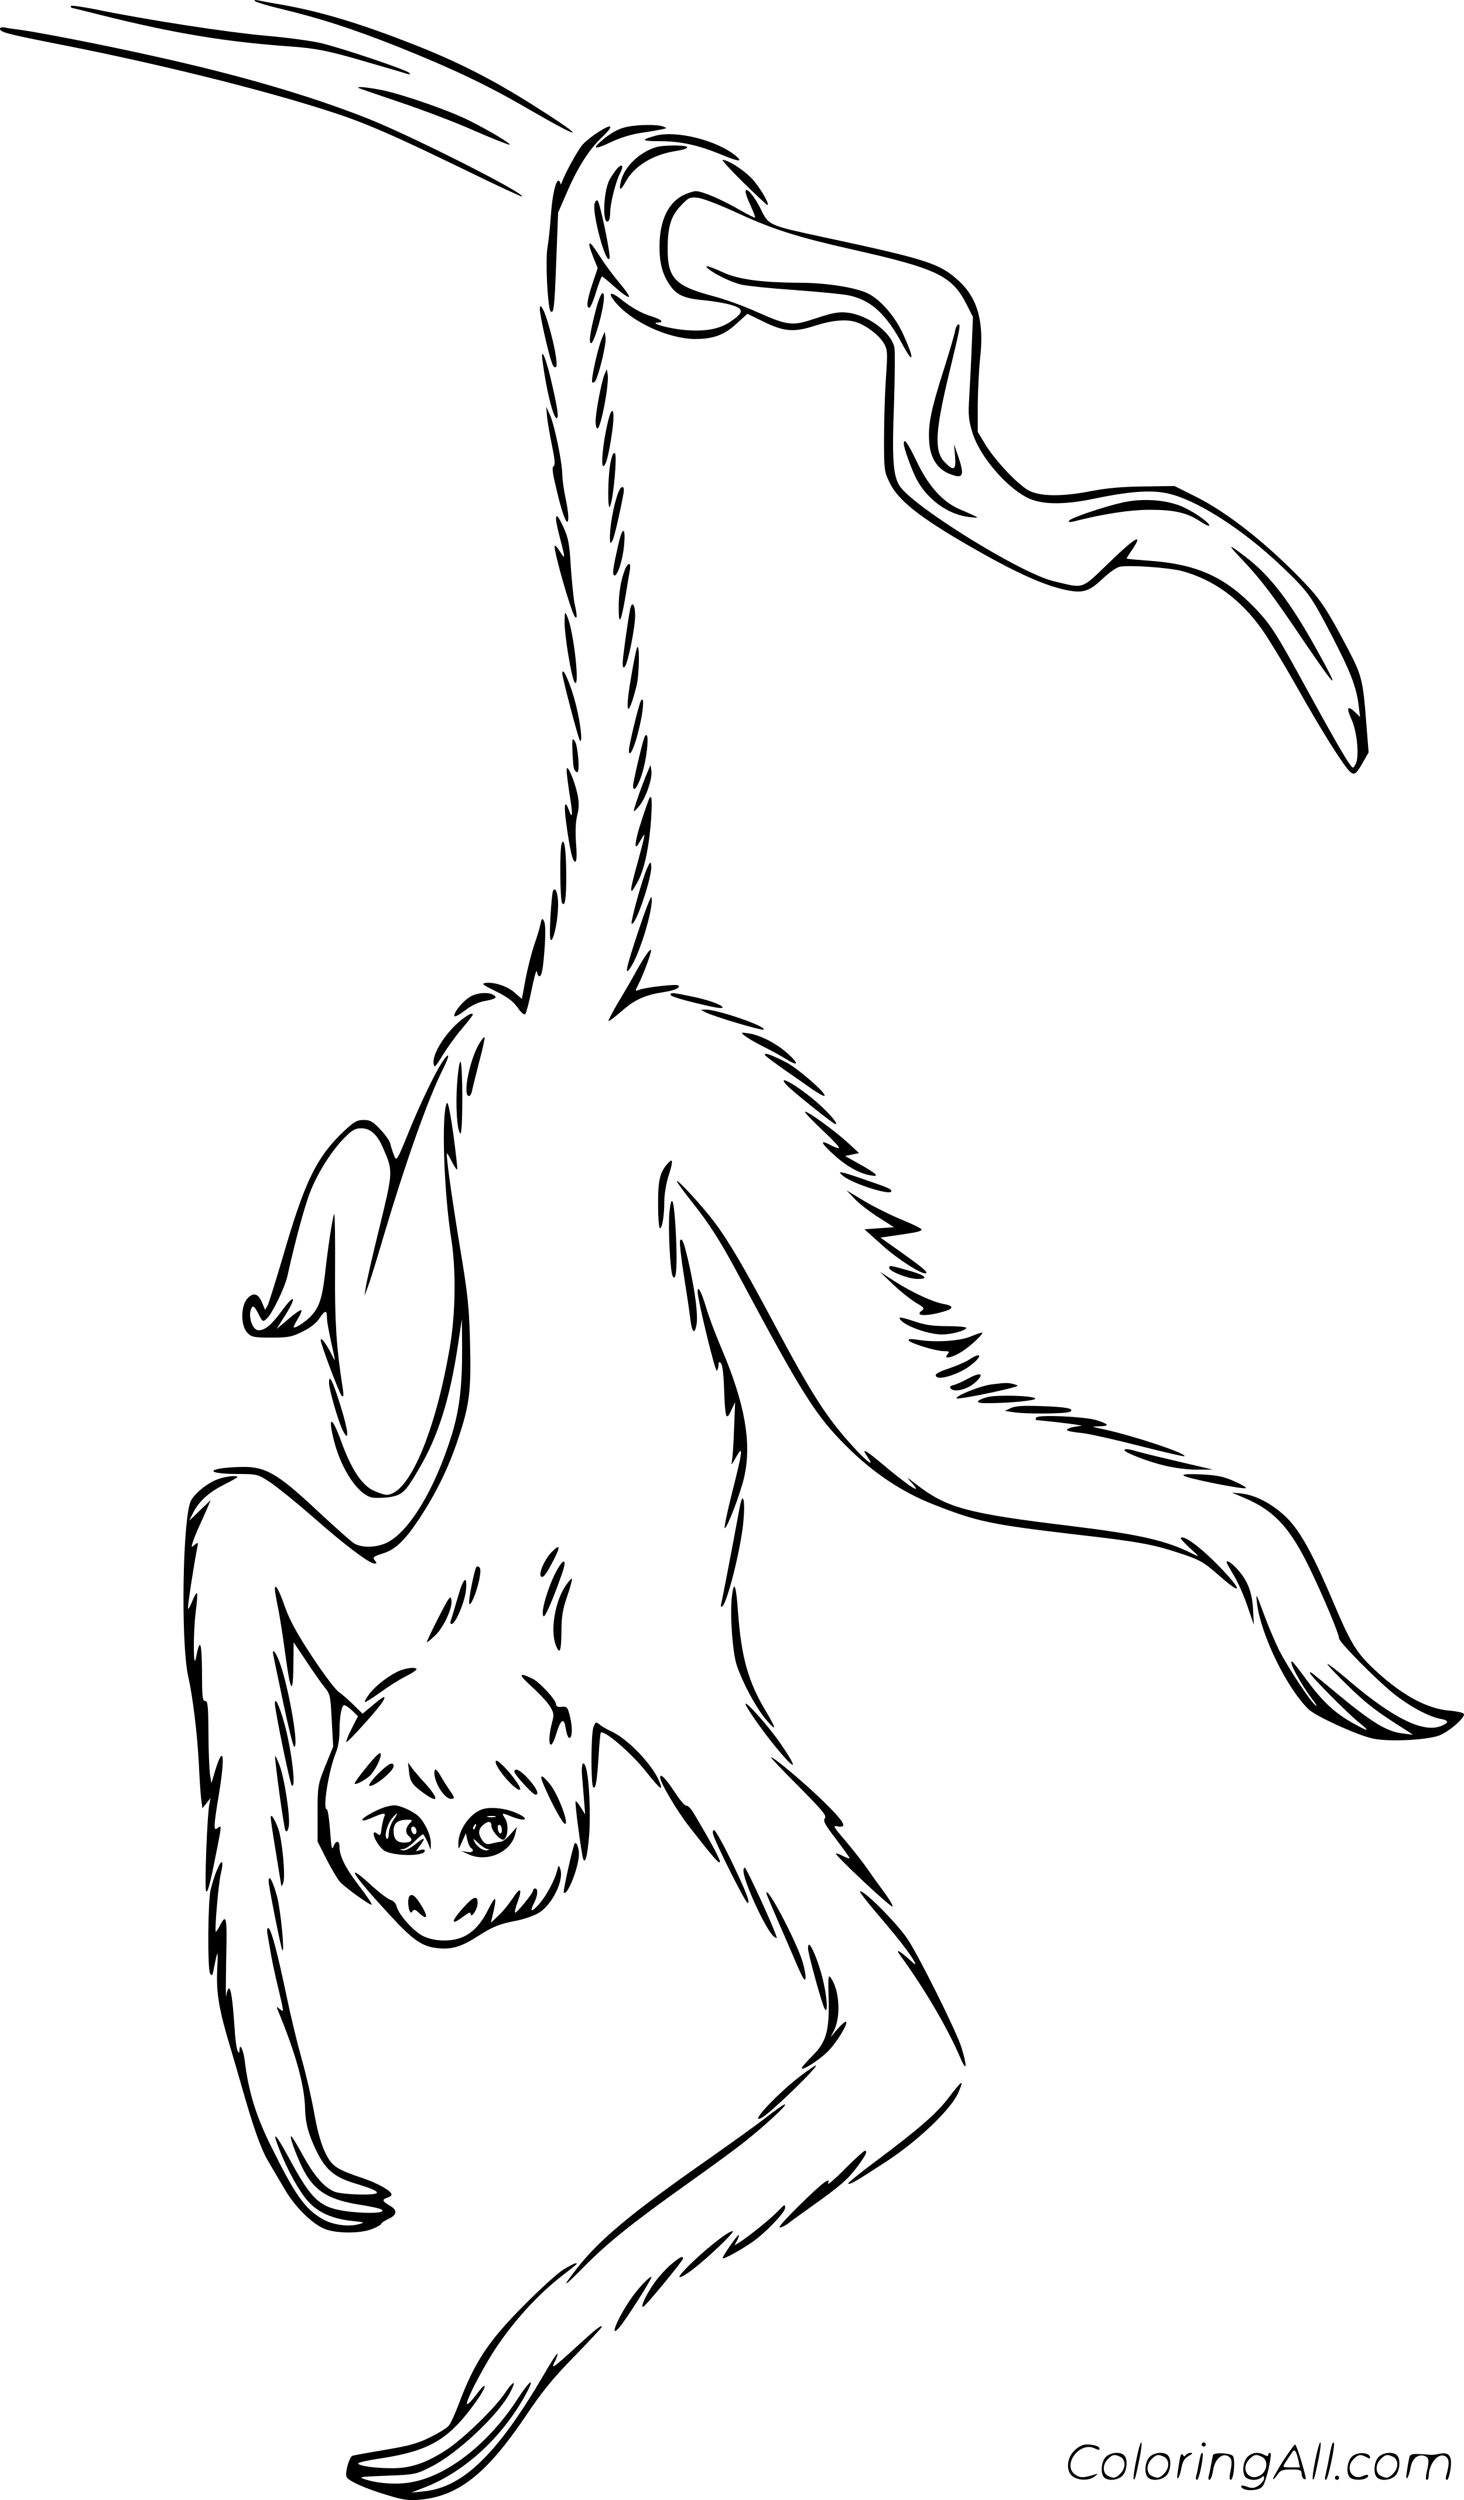 <svg version="1.0" xmlns="http://www.w3.org/2000/svg"
  viewBox="0 0 703 1200.52"
 preserveAspectRatio="xMidYMid meet">
<g transform="translate(-1,1200.783) scale(0.1,-0.1)"
fill="#000000" stroke="none">
<path d="M1235 12002 c6 -5 62 -22 125 -37 194 -47 336 -93 557 -180 272 -109
438 -188 643 -308 266 -154 267 -136 2 31 -189 119 -356 204 -562 285 -257
101 -445 158 -635 192 -49 8 -101 18 -115 21 -16 3 -21 2 -15 -4z M350 11979
c0 -5 2 -9 5 -9 2 0 66 -16 142 -35 348 -87 595 -128 903 -150 128 -9 189 -21
375 -76 94 -27 179 -52 190 -56 14 -3 17 -2 10 5 -14 15 -321 118 -420 142
-44 11 -163 27 -265 36 -177 15 -575 76 -822 127 -65 13 -118 20 -118 16z M10
11870 c0 -17 31 -25 305 -79 457 -90 957 -214 1275 -317 172 -55 305 -113 659
-285 145 -71 266 -127 268 -125 16 15 -536 294 -742 375 -278 110 -617 209
-1030 300 -226 51 -551 114 -640 126 -27 3 -60 8 -72 11 -13 2 -23 0 -23 -6z
M1731 11586 c2 -2 92 -33 199 -69 107 -36 269 -97 358 -137 90 -39 166 -69
169 -67 6 6 -93 65 -194 116 -98 49 -314 124 -418 146 -72 14 -123 19 -114 11z
M3022 11399 c-42 -8 -84 -32 -129 -72 -41 -36 -24 -37 50 -2 43 21 102 39 147
45 41 6 86 14 100 17 23 5 24 6 5 13 -26 11 -117 10 -173 -1z M2879 11371
c-24 -15 -56 -41 -71 -57 -22 -25 -83 -134 -101 -184 -3 -9 -6 -10 -6 -2 -1 6
-5 12 -10 12 -13 0 -30 -76 -36 -170 -3 -47 -10 -114 -16 -150 -11 -63 1 -293
15 -307 15 -15 19 21 27 240 l9 234 43 99 c50 116 105 203 165 260 64 61 55
73 -19 25z M3157 11356 c-72 -20 -68 -26 19 -26 101 0 187 -19 294 -63 89 -37
112 -39 70 -5 -90 73 -285 121 -383 94z M3160 11301 c-79 -24 -151 -93 -168
-162 -12 -49 -3 -50 23 -3 41 76 134 132 248 148 26 4 47 11 47 17 0 11 -114
11 -150 0z M3581 11130 c62 -61 113 -109 115 -107 9 9 -42 93 -79 131 -42 42
-112 86 -137 86 -6 0 40 -50 101 -110z M2973 11198 c-11 -13 -28 -38 -37 -55
-29 -58 -34 -215 -6 -198 6 3 10 22 10 42 0 42 26 146 46 186 21 39 13 53 -13
25z M3590 11088 c0 -9 11 -40 25 -69 13 -29 23 -55 21 -56 -2 -2 -36 15 -76
38 -87 50 -176 88 -208 89 -12 0 -40 -9 -62 -20 -72 -37 -112 -122 -113 -240
-1 -84 13 -138 50 -192 32 -47 70 -64 165 -72 42 -4 100 -14 128 -22 64 -19
63 -37 -3 -81 -55 -37 -124 -49 -228 -39 -75 8 -165 34 -119 35 32 1 16 15
-35 31 -46 14 -95 42 -147 84 -45 35 -60 29 -28 -11 75 -97 256 -182 387 -183
88 0 140 19 198 72 l54 49 76 -37 c99 -49 148 -53 249 -20 83 27 156 33 203
15 47 -17 102 -60 125 -96 20 -34 21 -41 12 -172 -5 -75 -9 -206 -9 -291 0
-150 1 -157 28 -212 41 -84 147 -167 387 -305 213 -123 353 -186 458 -208 82
-17 111 -8 177 54 29 28 65 53 80 57 42 10 233 -3 300 -20 152 -41 281 -134
386 -282 31 -44 107 -169 169 -279 112 -200 225 -380 254 -404 20 -17 29 -10
61 47 l27 47 -12 150 c-15 197 -21 220 -89 350 -98 186 -131 236 -215 323
-172 179 -363 330 -514 405 l-102 51 -148 -2 c-102 -1 -179 -8 -251 -22 -137
-27 -241 -27 -298 1 -51 25 -165 145 -213 225 l-35 58 0 131 c1 71 6 171 11
220 21 175 -11 291 -102 374 -92 84 -146 102 -654 211 -257 55 -260 57 -295
130 -31 65 -75 116 -75 88z m-50 -98 c180 -83 292 -119 562 -180 409 -92 480
-126 550 -265 l30 -59 -6 -146 c-3 -80 -9 -189 -12 -242 -5 -82 -3 -107 15
-166 33 -111 158 -259 262 -313 68 -35 175 -37 327 -5 156 33 261 41 337 27
140 -25 371 -172 564 -357 123 -118 136 -135 239 -334 86 -166 116 -242 126
-330 l7 -55 -25 24 c-36 34 -42 21 -16 -36 27 -59 38 -179 20 -213 -12 -23
-13 -23 -27 -4 -25 34 -82 133 -206 359 -148 272 -175 313 -246 388 -148 156
-287 218 -522 233 -54 4 -99 8 -99 10 0 2 11 20 25 40 57 84 20 65 -102 -53
-145 -139 -122 -132 -273 -96 -156 36 -680 361 -741 459 -31 51 -36 128 -26
396 4 128 5 248 2 266 -14 74 -129 159 -229 169 -40 4 -71 -2 -146 -27 -116
-39 -134 -37 -286 30 -61 28 -156 62 -210 76 -182 48 -219 86 -218 229 0 104
16 156 64 206 37 39 42 41 82 37 24 -3 104 -34 178 -68z M3415 10714 c35 -27
111 -63 156 -73 24 -6 140 -18 258 -26 118 -9 235 -20 259 -26 106 -23 179
-91 256 -236 56 -104 57 -67 2 52 -39 85 -109 165 -169 194 -59 29 -202 51
-326 51 -183 1 -296 16 -369 50 -70 32 -99 39 -67 14z M4596 10418 c-3 -18
-28 -103 -55 -188 -61 -192 -75 -261 -69 -343 4 -75 38 -130 94 -153 70 -29
78 -13 44 86 l-19 55 5 -57 c6 -68 -6 -75 -50 -29 -51 53 -46 147 24 436 50
208 54 225 42 225 -5 0 -13 -15 -16 -32z M4350 9877 c0 -21 35 -117 59 -166
52 -101 154 -175 256 -186 55 -6 56 -7 -50 39 -78 34 -147 110 -202 226 -45
93 -63 118 -63 87z M5401 9595 c-90 -20 -249 -74 -257 -87 -5 -7 2 -9 22 -4
141 36 270 56 365 56 117 0 179 -14 241 -55 22 -15 42 -24 44 -22 9 9 -62 61
-122 89 -77 36 -195 45 -293 23z M5982 9313 c88 -94 140 -163 297 -396 154
-227 169 -235 53 -27 -127 229 -224 355 -341 444 -89 68 -91 65 -9 -21z M2865
11029 c-12 -49 57 -301 72 -261 6 16 -45 264 -57 276 -5 5 -11 -1 -15 -15z
M2840 10830 c0 -5 9 -32 20 -60 l20 -50 -25 -74 c-26 -79 -31 -116 -15 -116 5
0 20 34 32 75 13 41 25 75 29 75 3 0 31 -23 62 -51 31 -28 61 -49 67 -47 5 2
-14 30 -42 63 -28 33 -71 90 -95 128 -42 65 -53 77 -53 57z M2872 10523 c-28
-106 -36 -163 -24 -163 16 0 61 162 62 218 0 46 -19 19 -38 -55z M2605 10499
c10 -63 42 -199 55 -233 6 -18 14 -26 20 -20 10 10 -8 110 -40 216 -24 80 -46
102 -35 37z M2901 10385 c-20 -46 -55 -205 -47 -213 4 -3 11 0 15 7 17 28 53
178 49 206 l-4 30 -13 -30z M2616 10268 c18 -136 51 -268 67 -268 12 0 4 51
-29 192 -26 110 -50 156 -38 76z M2912 10208 c-14 -35 -42 -181 -42 -224 0
-19 4 -34 9 -34 16 0 57 214 49 260 l-4 25 -12 -27z M2637 10005 c3 -27 14
-90 24 -139 14 -68 16 -92 7 -97 -9 -6 -4 -37 17 -123 29 -123 54 -178 54
-121 0 17 -6 59 -14 95 -8 36 -14 85 -15 108 0 59 -37 238 -59 287 l-18 40 4
-50z M2927 9973 c-22 -95 -32 -203 -20 -203 13 0 28 60 43 169 15 108 -1 132
-23 34z M2941 9784 c-13 -70 -14 -241 -1 -206 16 39 34 242 23 253 -7 7 -14
-8 -22 -47z M2979 9643 c-24 -63 -43 -175 -40 -228 1 -18 2 -19 12 -3 9 16 35
129 53 226 7 39 -10 43 -25 5z M2680 9513 c0 -10 9 -52 20 -93 25 -95 25 -103
-1 -61 -11 18 -22 31 -25 28 -10 -10 79 -322 97 -341 11 -13 11 6 -2 64 -5 25
-13 104 -18 175 -6 109 -12 140 -34 188 -27 59 -37 70 -37 40z M2978 9388
c-25 -110 -28 -137 -19 -143 15 -9 42 75 48 147 8 91 -9 88 -29 -4z M3011
9273 c-20 -51 -31 -117 -30 -188 0 -87 12 -64 34 68 8 50 17 104 20 120 2 15
1 27 -4 27 -5 0 -14 -12 -20 -27z M3036 9083 c-11 -54 -36 -233 -36 -260 0
-19 3 -24 10 -17 15 15 50 188 50 246 0 53 -15 73 -24 31z M2721 9020 c0 -65
32 -259 47 -286 29 -50 -2 239 -33 311 -13 29 -13 29 -14 -25z M3068 8895 c-4
-11 -17 -75 -28 -142 -31 -177 -15 -202 26 -41 15 56 16 224 2 183z M2710
8775 c0 -22 77 -315 85 -324 14 -13 2 88 -19 171 -25 99 -65 191 -66 153z
M3088 8644 c-10 -16 -58 -214 -58 -239 1 -44 29 18 50 110 21 87 24 154 8 129z
M3106 8471 c-8 -12 -56 -217 -56 -236 0 -34 20 -11 40 48 29 85 41 230 16 188z
M2759 8455 c-3 -20 2 -120 7 -137 3 -10 10 -18 16 -18 13 0 4 122 -11 148 -6
9 -11 13 -12 7z M2731 8312 c-1 -12 6 -65 14 -118 17 -102 15 -126 -5 -72 -19
51 -23 16 -10 -75 17 -123 30 -177 42 -177 7 0 9 29 4 89 -4 59 -2 104 6 135
9 35 9 59 1 100 -15 69 -51 151 -52 118z M3121 8305 c-29 -68 -71 -188 -67
-192 2 -2 15 11 29 29 31 41 60 128 55 165 l-4 28 -13 -30z M3127 8173 c-2 -5
-19 -52 -36 -105 -35 -104 -39 -159 -8 -100 10 17 19 32 21 32 3 0 -9 -48 -25
-107 -37 -134 -43 -163 -35 -163 3 0 17 23 32 51 30 61 52 165 61 300 5 89 3
114 -10 92z M2707 7957 c-10 -26 -8 -269 2 -285 14 -23 21 24 20 143 -1 119
-10 174 -22 142z M3117 7838 c-23 -50 -80 -258 -74 -265 18 -17 102 234 94
279 -3 21 -5 19 -20 -14z M2666 7731 c-4 -5 -9 -63 -13 -128 -4 -86 -3 -115 6
-108 14 14 31 105 31 169 0 53 -12 87 -24 67z M3077 7542 c-60 -179 -70 -225
-41 -183 46 65 116 300 102 341 -2 7 -30 -64 -61 -158z M2605 7569 c-4 -19
-17 -63 -30 -99 -12 -36 -31 -109 -41 -162 l-18 -97 -33 29 c-35 32 -99 53
-141 48 -22 -3 -15 -9 49 -40 56 -28 83 -48 104 -78 17 -24 32 -37 37 -32 5 5
19 58 31 118 12 60 23 99 25 87 2 -13 7 -23 12 -23 12 0 18 35 26 146 4 63 3
108 -4 119 -8 16 -11 14 -17 -16z M3113 7423 c-11 -15 -35 -55 -53 -88 -18
-33 -55 -97 -83 -143 -27 -46 -47 -85 -45 -87 2 -2 32 20 66 50 63 55 112 76
205 90 49 8 75 20 64 31 -8 8 -159 -9 -191 -22 -17 -7 -17 -6 -1 26 24 47 67
162 61 167 -2 2 -13 -8 -23 -24z M2265 7220 c-35 -22 -78 -76 -73 -91 2 -6 25
7 51 27 29 23 65 40 94 45 54 10 63 17 43 29 -25 16 -83 11 -115 -10z M3230
7231 c0 -8 67 -28 188 -55 34 -8 62 -11 62 -6 0 12 -69 37 -153 54 -88 18 -97
19 -97 7z M3400 7146 c37 -19 271 -89 277 -82 15 15 -221 96 -277 96 l-25 -1
25 -13z M2226 7111 c-74 -59 -140 -161 -134 -209 3 -24 7 -21 43 38 22 36 63
93 92 127 29 34 53 65 53 68 0 12 -19 3 -54 -24z M3585 7035 c11 -9 51 -33 89
-52 39 -19 87 -46 108 -59 60 -38 67 -27 15 21 -55 51 -136 93 -193 101 -37 5
-38 5 -19 -11z M2312 6998 c-44 -73 -79 -236 -54 -252 7 -4 14 4 18 21 3 15
19 79 35 142 17 62 28 115 26 118 -3 2 -14 -11 -25 -29z M3684 6941 c4 -6 47
-38 94 -71 48 -33 109 -76 136 -95 28 -19 52 -32 55 -29 11 11 -130 134 -186
162 -72 37 -108 48 -99 33z M2133 6907 c-33 -50 -99 -186 -153 -317 -66 -162
-66 -162 -79 -127 -6 15 -14 40 -17 54 -4 14 -26 45 -49 69 -35 37 -48 44 -79
44 -32 0 -46 -8 -98 -57 -129 -123 -186 -242 -289 -598 -34 -115 -67 -221 -73
-234 l-13 -23 -13 31 c-19 48 -42 55 -71 25 -34 -36 -34 -133 -1 -166 20 -21
32 -23 115 -23 81 0 99 3 150 29 36 17 66 41 80 62 27 41 37 43 37 7 0 -25 9
-69 35 -188 5 -26 4 -24 -13 10 -24 48 -51 85 -52 68 0 -19 89 -256 101 -268
9 -7 10 2 5 35 -31 198 -39 321 -37 574 1 148 -1 267 -4 264 -7 -7 -30 -157
-45 -293 -13 -111 -28 -157 -68 -198 -27 -29 -82 -63 -82 -51 0 4 10 22 21 41
12 19 19 37 16 40 -3 3 -31 -16 -62 -43 l-57 -48 42 67 c56 89 46 106 -14 24
-51 -70 -83 -97 -114 -97 -32 0 -54 75 -33 109 7 11 14 4 31 -28 21 -42 22
-42 41 -25 26 24 86 147 99 204 37 168 85 345 111 408 36 91 104 198 164 257
36 37 51 45 80 45 44 0 77 -30 105 -96 48 -110 48 -109 -18 -381 -34 -136 -63
-266 -66 -288 l-6 -40 15 40 c9 22 43 130 75 240 106 358 215 665 285 805 37
73 36 94 -2 37z M2205 6805 c-8 -110 0 -231 16 -240 5 -4 9 65 9 169 0 98 -4
176 -9 176 -5 0 -12 -47 -16 -105z M3786 6799 c27 -30 226 -189 236 -189 17 0
-42 66 -107 120 -90 74 -175 120 -129 69z M2156 6711 c-27 -43 -15 -429 21
-652 23 -149 21 -352 -6 -514 -69 -414 -198 -715 -305 -715 -11 0 -40 10 -64
21 -56 28 -105 102 -153 234 -46 128 -67 128 -34 0 36 -137 116 -255 182 -268
17 -3 55 -2 84 2 60 10 76 24 138 131 95 160 151 338 191 605 l18 120 1 -140
c1 -183 -13 -298 -50 -418 -81 -262 -206 -468 -314 -518 -51 -24 -122 -24
-156 -1 -15 9 -95 81 -180 160 -186 174 -243 207 -353 206 -39 0 -89 -4 -110
-8 -66 -12 -22 -26 85 -26 94 0 97 -1 155 -39 32 -21 124 -95 204 -165 153
-135 273 -226 298 -226 11 0 12 3 3 14 -14 16 -11 19 42 36 56 18 103 63 170
165 82 124 142 247 187 384 55 163 63 232 57 461 -4 170 -10 231 -51 475 -42
258 -66 435 -59 435 1 0 12 -18 23 -41 12 -23 23 -39 25 -37 3 2 -6 78 -18
169 -15 107 -26 159 -31 150z M3955 6585 c50 -46 87 -86 84 -89 -3 -3 -22 3
-42 14 -53 28 -46 10 18 -48 58 -53 119 -88 175 -98 48 -9 30 8 -56 56 l-66
37 34 7 33 7 -55 51 c-64 58 -188 148 -204 148 -6 -1 30 -38 79 -85z M3218
6423 c-40 -45 -48 -80 -48 -198 0 -63 4 -115 9 -115 11 0 21 60 21 131 0 31 9
85 20 120 23 70 22 89 -2 62z M4060 6360 c49 -38 230 -95 230 -72 0 11 -12 16
-149 63 -99 34 -115 36 -81 9z M3260 6336 c0 -4 31 -47 69 -95 91 -114 142
-195 241 -381 292 -546 358 -651 504 -796 128 -128 267 -221 418 -280 211 -83
271 -96 688 -145 292 -33 366 -47 485 -86 108 -35 123 -44 202 -113 123 -109
104 -59 -26 70 -79 78 -148 127 -161 113 -3 -3 18 -25 45 -50 45 -40 47 -43
16 -28 -131 66 -253 94 -586 135 -505 61 -599 87 -746 201 -45 35 -49 37 -25
11 64 -69 -4 -26 -136 85 -86 72 -104 81 -72 35 35 -50 3 -29 -60 39 -134 145
-204 253 -396 614 -137 257 -215 390 -280 475 -56 75 -179 209 -180 196z
M4115 6250 c22 -23 73 -62 114 -88 l74 -47 -71 -5 -71 -5 87 -78 c78 -70 197
-145 210 -132 6 6 -25 32 -131 107 l-89 63 54 8 c120 17 143 22 143 31 0 5
-41 25 -92 46 -50 20 -131 60 -180 89 l-88 53 40 -42z M3225 6192 c-8 -69 3
-289 15 -312 17 -30 23 43 16 193 -8 169 -20 214 -31 119z M3276 6052 c-4 -6
4 -82 18 -169 14 -87 28 -182 31 -210 8 -65 21 -76 30 -24 7 44 -6 149 -34
278 -25 111 -35 140 -45 125z M4280 5919 c0 -15 85 -50 130 -52 65 -3 47 17
-37 40 -91 26 -93 26 -93 12z M4300 5839 c36 -34 85 -73 109 -87 39 -23 42
-27 27 -38 -37 -27 27 -28 112 -2 42 13 41 26 -5 34 -52 9 -148 53 -235 108
l-73 47 65 -62z M3360 5805 c0 -38 84 -384 92 -379 4 3 8 15 8 27 0 16 3 18
12 9 7 -7 13 -56 15 -124 5 -142 10 -155 34 -103 l19 40 -5 -125 c-2 -69 -7
-138 -10 -155 -5 -26 -3 -24 19 15 36 65 33 33 -18 -167 -24 -95 -40 -173 -36
-173 12 0 76 167 94 247 36 163 4 348 -109 615 -30 69 -63 159 -75 200 -23 76
-40 107 -40 73z M4330 5680 c0 -29 130 -80 203 -80 46 0 117 19 117 32 0 4
-42 8 -92 8 -72 0 -108 6 -160 24 -38 13 -68 20 -68 16z M4668 5589 c-54 -21
-167 -28 -247 -15 -38 6 -52 5 -47 -3 9 -14 130 -51 168 -51 26 0 29 -2 18
-15 -22 -26 21 -18 71 14 45 29 110 92 93 90 -5 -1 -30 -9 -56 -20z M4665
5480 c-16 -11 -58 -29 -92 -41 -65 -21 -81 -33 -63 -44 20 -12 105 16 153 51
64 46 66 76 2 34z M4664 5391 c-28 -16 -62 -31 -75 -34 -18 -5 -21 -9 -12 -18
18 -18 80 -2 115 30 46 41 31 53 -28 22z M1590 5368 c0 -34 46 -191 67 -231
32 -60 26 -1 -12 121 -38 122 -55 155 -55 110z M4770 5360 c-54 -7 -177 -57
-166 -67 5 -5 164 25 261 50 38 10 38 11 15 18 -30 8 -39 8 -110 -1z M4750
5299 c-57 -17 -59 -29 -4 -29 110 0 245 13 235 23 -14 14 -189 18 -231 6z
M4865 5247 l-30 -14 40 -6 c57 -10 258 -8 273 2 24 15 -17 23 -138 27 -83 3
-123 1 -145 -9z M4986 5201 c-4 -6 -4 -11 1 -12 118 -11 239 -27 213 -28 -19
-2 -44 -6 -55 -11 -26 -10 -10 -16 67 -24 32 -4 153 -31 270 -61 117 -30 214
-52 216 -50 13 13 -243 98 -385 129 -65 14 -66 14 -24 15 51 1 47 10 -12 29
-58 18 -282 28 -291 13z M5410 5044 c0 -11 116 -56 194 -74 45 -11 114 -20
156 -19 l75 0 -150 35 c-82 19 -173 41 -202 49 -55 16 -73 18 -73 9z M5693
4923 c7 -12 280 -67 299 -61 6 2 -18 17 -53 32 -50 23 -82 30 -158 34 -63 3
-92 1 -88 -5z M1056 4905 c-47 -17 -105 -62 -128 -101 -41 -70 -51 -685 -14
-847 21 -92 44 -277 51 -422 3 -66 8 -140 11 -165 l6 -45 20 25 19 24 -5 -25
c-11 -46 -25 -414 -16 -423 8 -8 20 39 55 218 19 97 19 102 0 86 -20 -17 -20
4 5 155 32 191 24 253 -16 123 l-19 -63 -7 45 c-3 25 -7 114 -7 198 -1 128 -3
152 -16 152 -13 0 -15 23 -15 143 -1 143 -10 164 -29 64 -13 -66 -14 118 -1
222 6 46 9 86 6 88 -3 3 -13 -13 -22 -36 -9 -23 -18 -40 -21 -38 -4 4 26 199
43 287 7 33 6 34 -11 20 -17 -14 -17 -13 -10 10 4 14 18 50 32 80 14 30 32 71
40 90 l15 35 -52 -50 -52 -50 20 40 c28 55 76 98 150 135 34 17 62 33 62 35 0
10 -56 4 -94 -10z M5995 4811 c139 -61 214 -145 310 -346 65 -136 135 -304
135 -324 0 -18 175 -195 260 -264 77 -62 170 -112 228 -123 39 -7 41 -17 7
-32 -85 -39 -230 31 -443 212 -57 49 -105 86 -108 84 -2 -3 43 -51 101 -107
93 -90 136 -122 275 -210 l35 -23 -48 6 c-79 9 -150 53 -322 196 -119 99 -125
104 -125 95 0 -12 179 -192 233 -236 60 -48 52 -49 -27 -5 -86 48 -145 103
-221 206 -36 50 -68 90 -71 90 -17 0 42 -109 100 -185 17 -22 23 -34 13 -26
-26 20 -133 183 -175 265 -19 39 -53 118 -74 176 -37 100 -38 102 -32 50 18
-153 146 -414 250 -512 37 -33 231 -122 305 -138 74 -17 258 -8 319 14 45 17
120 80 120 102 0 7 -28 14 -72 18 -114 10 -241 83 -376 214 -70 68 -101 121
-173 291 -101 240 -163 353 -228 419 -66 65 -148 110 -218 118 l-48 5 70 -30z
M3562 4770 c-47 -254 -85 -448 -89 -464 -3 -11 -1 -16 5 -12 23 14 88 270 101
401 11 108 -1 160 -17 75z M2657 4553 c-33 -35 -62 -102 -49 -115 10 -10 26
11 66 90 29 58 23 66 -17 25z M2696 4488 c-45 -69 -94 -224 -76 -241 7 -8 46
82 91 211 18 54 11 69 -15 30z M5900 4506 c0 -3 16 -32 36 -65 20 -33 49 -100
65 -148 l30 -88 -4 75 c-4 84 -28 143 -80 198 -27 28 -47 40 -47 28z M2297
4483 c-10 -17 -39 -163 -34 -175 6 -17 34 49 48 113 7 34 8 54 1 61 -5 5 -12
6 -15 1z M2208 4337 c-15 -51 -29 -100 -33 -109 -4 -11 -3 -18 4 -18 18 0 61
101 68 158 9 83 -12 66 -39 -31z M2725 4392 c-51 -77 -73 -215 -46 -284 19
-49 26 -30 27 65 0 73 6 108 28 171 15 43 25 81 22 83 -2 3 -16 -13 -31 -35z
M3525 4346 c-11 -86 2 -275 24 -338 28 -81 85 -188 131 -247 23 -29 44 -50 47
-48 3 3 -15 38 -40 79 -84 140 -117 257 -133 473 -9 131 -19 159 -29 81z
M1330 4376 c0 -8 6 -45 14 -83 8 -37 25 -144 37 -236 25 -183 37 -193 38 -33
l1 98 59 -88 c32 -49 72 -106 88 -126 29 -35 30 -42 36 -162 l7 -125 -38 -93
c-36 -91 -37 -95 -37 -228 l0 -135 43 -85 c24 -47 53 -96 65 -109 28 -30 147
-115 152 -109 3 2 -26 46 -65 96 -63 83 -90 138 -90 184 0 29 -18 29 -28 1 -8
-23 -11 -9 -17 75 -4 56 -11 102 -16 102 -21 0 10 191 45 275 9 20 16 63 16
94 0 75 10 131 23 131 6 0 23 -12 38 -26 l28 -27 -30 -59 c-17 -33 -28 -62
-26 -65 6 -5 161 167 176 196 17 31 5 26 -50 -20 l-48 -40 -44 43 c-24 24 -55
51 -70 61 -15 10 -72 85 -126 167 -73 110 -108 174 -132 240 -30 86 -49 119
-49 86z M2164 4329 c-14 -17 -104 -196 -104 -206 0 -4 18 11 40 32 41 40 83
131 78 168 -3 17 -5 18 -14 6z M1323 4058 c2 -13 24 -116 48 -230 24 -115 47
-208 52 -208 25 0 -33 320 -77 423 -18 41 -31 49 -23 15z M1933 3987 c-47 -18
-116 -70 -148 -111 -15 -20 -26 -39 -23 -41 2 -2 35 18 74 46 38 28 93 63 122
77 28 14 52 30 52 34 0 11 -39 9 -77 -5z M2562 3910 c37 -33 77 -76 89 -96 19
-31 20 -40 10 -77 -26 -99 -9 -151 19 -58 22 73 38 85 46 32 4 -23 10 -44 15
-47 16 -10 20 44 7 97 -12 50 -15 54 -41 51 -19 -2 -27 2 -27 13 0 20 -76 102
-109 120 -72 36 -75 25 -9 -35z M1330 3828 c0 -33 72 -384 81 -393 23 -23 -2
180 -37 302 -24 85 -44 125 -44 91z M3590 3826 c0 -13 75 -121 140 -201 104
-127 118 -120 27 12 -51 75 -166 205 -167 189z M2860 3716 c-13 -34 -13 -283
-1 -291 12 -7 18 31 26 160 3 54 8 101 10 103 15 15 148 -99 218 -188 68 -86
85 -98 62 -44 -33 79 -148 199 -225 236 -25 11 -53 28 -62 36 -16 13 -18 12
-28 -12z M1772 3525 c-35 -42 -61 -79 -59 -82 7 -7 59 22 78 43 25 29 51 83
47 101 -2 10 -26 -12 -66 -62z M1331 3576 c-2 -26 42 -343 49 -356 6 -11 10
-8 16 14 10 40 -20 240 -45 301 -11 28 -20 46 -20 41z M3844 3431 c116 -117
137 -142 127 -154 -10 -13 0 -30 54 -101 36 -47 65 -88 65 -91 0 -3 -14 2 -31
10 -17 9 -33 15 -35 12 -3 -2 56 -62 131 -132 74 -70 138 -125 141 -122 3 3
-12 29 -33 59 -22 29 -61 83 -87 121 -26 37 -75 99 -109 139 -57 66 -59 71
-34 66 49 -9 31 22 -68 119 -90 88 -238 213 -253 213 -4 0 56 -63 132 -139z
M2390 3548 c0 -32 103 -148 118 -133 7 7 -42 75 -83 115 -24 23 -35 29 -35 18z
M1825 3490 c-27 -27 -46 -53 -42 -56 14 -14 117 68 117 93 0 25 -26 12 -75
-37z M1974 3502 c5 -49 15 -64 70 -104 72 -52 76 -31 9 45 -27 29 -56 63 -66
77 l-18 25 5 -43z M2805 3480 c3 -33 7 -88 10 -122 l5 -63 -21 34 c-11 18 -22
31 -25 29 -4 -4 17 -171 32 -257 10 -59 24 -20 33 94 8 104 0 273 -15 323 -13
43 -24 21 -19 -38z M2098 3509 c-14 -41 42 -139 78 -139 19 0 18 7 -6 40 -11
16 -31 47 -44 70 -14 25 -26 36 -28 29z M2480 3500 c0 -13 89 -110 101 -110
20 0 7 30 -32 74 -38 43 -69 59 -69 36z M2629 3418 c38 -85 84 -168 94 -168
21 0 -34 145 -74 193 -45 54 -52 45 -20 -25z M3180 3473 c0 -25 82 -163 141
-238 116 -149 143 -179 146 -168 3 9 -38 87 -127 236 -12 21 -28 36 -34 34 -6
-2 -33 29 -59 70 -43 64 -67 88 -67 66z M1860 3331 c-42 -13 -110 -51 -110
-61 0 -6 17 -3 38 6 65 28 76 30 67 8 -4 -10 -10 -36 -13 -57 -3 -31 -7 -36
-18 -26 -39 32 -15 -39 25 -75 34 -31 201 -35 201 -5 0 6 -9 7 -21 4 l-22 -7
22 31 c28 39 20 39 -29 0 -23 -18 -46 -29 -57 -26 -16 4 -16 5 3 6 11 0 35 17
54 36 19 19 37 35 41 35 3 0 13 -17 22 -37 l15 -38 1 30 c1 38 -29 103 -60
132 -28 25 -90 53 -116 52 -10 0 -29 -4 -43 -8z m40 -61 c-12 -17 -22 -46 -23
-65 -1 -21 -5 -31 -10 -26 -13 13 1 65 24 96 29 35 35 31 9 -5z m77 -18 c-21
-23 -22 -46 -2 -62 20 -17 10 -30 -24 -30 -36 0 -51 17 -51 57 0 36 19 52 64
53 28 0 28 -1 13 -18z m33 -38 c0 -8 -4 -14 -9 -14 -11 0 -22 26 -14 34 9 9
23 -3 23 -20z M2326 3320 c-59 -19 -116 -100 -115 -165 0 -30 1 -30 18 10 l18
40 7 -32 c4 -18 12 -35 17 -38 19 -13 8 -25 -18 -20 l-28 5 30 -14 c91 -45
211 7 230 99 l7 30 -31 -35 c-16 -19 -38 -36 -48 -36 -10 -1 -30 -5 -44 -9
-21 -5 -30 -2 -43 16 -21 30 -20 52 2 72 25 23 42 21 42 -3 0 -24 46 -74 60
-65 19 12 23 74 6 100 -19 29 -18 30 33 9 62 -24 86 -13 30 14 -53 26 -130 36
-173 22z m62 -37 c-10 -2 -26 -2 -35 0 -10 3 -2 5 17 5 19 0 27 -2 18 -5z
m-95 -48 c-3 -9 -8 -14 -10 -11 -3 3 -2 9 2 15 9 16 15 13 8 -4z m127 -16 c0
-11 -4 -17 -10 -14 -5 3 -10 15 -10 26 0 11 5 17 10 14 6 -3 10 -15 10 -26z
m-69 -90 c9 0 10 -2 2 -5 -17 -7 -51 13 -64 39 -10 19 -8 19 18 -5 16 -16 36
-28 44 -29z M1310 3279 c0 -8 11 -83 25 -167 14 -84 25 -156 26 -160 0 -4 4 2
9 14 12 31 -5 212 -25 264 -20 51 -35 72 -35 49z M3435 3198 c12 -43 155 -328
165 -328 14 0 -6 52 -81 208 -38 78 -74 142 -80 142 -6 0 -8 -9 -4 -22z M2767
3150 c-17 -55 -54 -226 -50 -230 17 -19 73 123 73 186 0 36 -16 67 -23 44z
M1052 3029 c-11 -25 -24 -68 -31 -97 -13 -63 -15 -381 -2 -401 8 -12 11 -10
15 10 22 112 24 113 19 9 -5 -112 8 -191 62 -370 14 -47 37 -125 51 -175 60
-212 96 -314 132 -375 21 -36 57 -97 80 -136 51 -88 142 -175 202 -193 62 -19
167 -17 218 4 23 9 42 20 42 24 0 4 16 15 35 24 43 20 45 42 5 65 -35 20 -37
28 -10 37 11 3 20 10 20 15 0 17 -63 53 -133 77 -134 45 -153 58 -186 126 -20
42 -37 103 -52 187 -12 69 -39 186 -60 260 -21 74 -54 211 -73 303 -44 211
-75 327 -88 327 -5 0 -7 -12 -4 -27 3 -16 10 -57 16 -93 6 -36 22 -112 36
-168 29 -123 28 -118 7 -101 -14 12 -16 12 -11 -1 87 -208 131 -366 133 -480
2 -56 10 -93 30 -145 54 -133 95 -176 205 -210 83 -25 110 -37 110 -46 0 -15
-167 -10 -204 5 -50 21 -97 75 -152 175 -27 50 -52 91 -56 91 -11 0 38 -126
67 -176 54 -93 121 -131 270 -154 44 -7 87 -16 95 -21 31 -16 -46 -22 -143
-12 -151 17 -186 48 -303 265 -60 111 -80 130 -45 41 41 -106 98 -208 139
-254 49 -55 118 -86 216 -96 60 -6 60 -7 26 -16 -50 -13 -126 -2 -174 27 -83
49 -129 114 -244 347 -73 147 -109 263 -127 414 -7 53 -25 86 -25 48 -1 -15
-2 -15 -9 -3 -5 8 -12 60 -15 115 -9 132 -17 185 -27 185 -4 0 -10 -17 -13
-37 -2 -21 -2 56 0 170 5 215 2 231 -32 165 -8 -16 -17 -28 -18 -26 -6 8 13
232 24 277 16 67 6 77 -18 20z M2685 3025 c-12 -47 -52 -121 -86 -160 -37 -41
-47 -40 -25 4 18 34 21 71 6 71 -5 0 -10 -4 -10 -9 0 -14 -81 -113 -87 -107
-3 2 3 25 12 50 25 66 14 76 -22 20 -18 -27 -48 -65 -69 -84 l-37 -35 7 29
c24 102 19 111 -20 34 -51 -103 -115 -148 -210 -148 -38 0 -72 7 -102 21 -45
22 -118 103 -128 144 -3 13 -15 26 -27 29 -12 3 -55 35 -95 72 -135 123 -88
48 92 -146 112 -121 153 -149 229 -157 67 -7 113 7 192 58 74 47 101 58 189
75 38 8 86 25 107 39 63 41 119 158 99 209 -7 20 -8 19 -15 -9z M3580 3025 c0
-51 107 -283 145 -315 8 -7 15 -10 15 -8 0 20 -145 338 -154 338 -3 0 -6 -7
-6 -15z M1300 2974 c0 -24 58 -314 65 -329 14 -28 -7 190 -24 254 -20 75 -41
114 -41 75z M4140 2923 c0 -4 36 -50 80 -102 94 -109 162 -196 180 -231 11
-21 6 -19 -28 13 -46 40 -62 48 -41 18 117 -160 229 -351 289 -491 33 -79 36
-45 5 52 -28 83 -204 436 -257 515 -56 83 -228 253 -228 226z M3690 2917 c0
-3 25 -63 56 -134 31 -70 72 -166 92 -213 27 -62 38 -79 40 -62 2 13 -5 49
-14 80 -33 105 -174 371 -174 329z M1977 2904 c-9 -9 -9 -47 -1 -69 5 -13 9
-14 15 -4 6 10 14 8 33 -10 38 -36 43 -18 10 36 -29 47 -44 59 -57 47z M2236
2849 c-63 -70 -63 -91 0 -43 22 17 34 22 34 13 0 -26 31 16 33 46 3 44 -17 40
-67 -16z M3890 2652 c0 -24 67 -269 80 -290 18 -31 11 65 -11 150 -19 75 -53
158 -64 158 -3 0 -5 -8 -5 -18z M3989 2411 c4 -156 -11 -209 -80 -277 -27 -27
-49 -52 -49 -57 0 -14 79 35 123 78 43 41 106 145 88 145 -5 0 -24 -17 -41
-37 l-32 -38 17 33 c34 69 26 196 -17 255 -11 14 -12 -3 -9 -102z M3864 2047
c-112 -82 -266 -246 -196 -208 43 23 278 251 259 251 -3 0 -31 -19 -63 -43z
M4569 1940 c-58 -78 -146 -155 -355 -311 -74 -55 -133 -103 -131 -106 8 -7 38
11 182 105 149 97 304 244 344 325 12 27 21 51 18 53 -3 3 -29 -27 -58 -66z
M3700 1849 c-41 -33 -176 -130 -300 -217 -363 -254 -515 -381 -624 -522 -71
-92 -63 -89 37 12 117 119 238 215 502 403 111 79 236 170 276 203 93 74 196
169 189 175 -3 3 -39 -22 -80 -54z M4067 1593 c-48 -49 -85 -80 -81 -69 6 16
4 17 -12 8 -33 -19 -228 -211 -221 -219 4 -3 22 4 40 17 17 14 66 48 107 78
141 100 182 135 226 195 43 58 52 77 36 77 -4 0 -47 -39 -95 -87z M3744 1389
c-32 -34 -132 -115 -178 -145 l-29 -18 12 23 c7 12 11 25 8 27 -4 4 -77 -101
-77 -111 0 -9 80 34 141 76 61 41 159 143 159 165 0 19 -2 18 -36 -17z M3464
1256 c-81 -60 -200 -174 -191 -182 3 -4 30 11 59 33 74 56 204 180 197 187 -3
4 -33 -13 -65 -38z M3233 1135 c-23 -19 -58 -57 -77 -84 -39 -52 -74 -125 -57
-120 12 5 191 221 191 232 0 15 -17 6 -57 -28z M2714 1109 c-27 -17 -110 -92
-185 -168 -173 -173 -240 -275 -315 -474 -18 -49 -41 -98 -50 -108 -10 -11
-50 -36 -90 -55 -57 -29 -102 -41 -216 -60 -78 -13 -148 -26 -155 -28 -16 -6
-37 -80 -29 -101 7 -20 93 -58 205 -91 69 -21 98 -24 149 -19 184 17 320 126
504 398 79 118 131 183 235 289 73 75 133 139 133 143 0 12 -31 -12 -122 -96
-114 -104 -125 -112 -103 -69 9 17 14 34 12 36 -3 3 -33 -44 -67 -103 -221
-378 -387 -540 -575 -558 l-60 -6 62 24 c191 74 369 236 483 439 53 95 29 85
-35 -14 -136 -210 -331 -365 -503 -398 -68 -14 -161 -9 -227 12 -37 12 -31 13
100 18 137 5 142 6 215 43 125 62 327 252 381 359 31 61 15 56 -29 -9 -49 -72
-197 -215 -277 -268 -95 -62 -168 -88 -255 -89 -84 -1 -170 11 -170 23 0 5 51
16 113 25 232 36 324 91 453 272 55 76 55 107 1 33 -21 -28 -41 -48 -44 -45
-8 7 39 104 102 211 86 146 216 296 345 398 86 67 86 67 74 67 -6 0 -32 -14
-60 -31z M3098 1042 c-19 -20 -49 -57 -65 -82 -63 -94 -97 -183 -50 -129 32
36 161 239 155 244 -2 3 -20 -12 -40 -33z M5466 194 c-10 -47 -15 -88 -12 -91
5 -6 9 7 30 110 7 37 10 67 6 67 -4 0 -15 -39 -24 -86z M5780 270 c0 -5 5 -10
10 -10 6 0 10 5 10 10 0 6 -4 10 -10 10 -5 0 -10 -4 -10 -10z M6326 194 c-10
-47 -15 -88 -12 -91 5 -6 9 7 30 110 7 37 10 67 6 67 -4 0 -15 -39 -24 -86z
M6406 269 c-3 -8 -10 -41 -16 -74 -6 -33 -14 -68 -16 -77 -3 -10 -1 -18 3 -18
10 0 46 171 38 178 -2 3 -7 -1 -9 -9z M5169 241 c-38 -38 -41 -101 -7 -125 29
-20 79 -20 104 0 18 14 18 15 1 10 -53 -17 -69 -17 -92 -2 -69 45 21 166 94
126 12 -6 21 -7 21 -1 0 12 -25 21 -62 21 -19 0 -39 -10 -59 -29z M6170 189
c-28 -45 -49 -83 -47 -85 2 -3 12 7 21 21 14 21 24 25 66 25 43 0 50 -3 50
-19 0 -11 5 -23 10 -26 6 -3 10 -3 10 1 0 20 -44 164 -51 164 -4 0 -30 -37
-59 -81z m75 4 l7 -33 -42 0 c-42 0 -42 0 -28 23 8 12 21 32 29 44 15 25 22
18 34 -34z M5320 210 c-22 -22 -27 -79 -8 -98 19 -19 66 -14 88 8 22 22 27 79
8 98 -19 19 -66 14 -88 -8z m71 0 c25 -14 25 -54 -1 -80 -23 -23 -33 -24 -61
-10 -25 14 -25 54 1 80 23 23 33 24 61 10z M5530 210 c-22 -22 -27 -79 -8 -98
19 -19 66 -14 88 8 22 22 27 79 8 98 -19 19 -66 14 -88 -8z m71 0 c25 -14 25
-54 -1 -80 -23 -23 -33 -24 -61 -10 -25 14 -25 54 1 80 23 23 33 24 61 10z
M5676 204 c-3 -16 -8 -47 -11 -69 -8 -51 10 -26 19 27 5 27 15 42 34 53 18 10
22 14 10 15 -9 0 -20 -5 -24 -11 -5 -8 -9 -8 -14 1 -5 8 -10 3 -14 -16z M5777
223 c-2 -4 -7 -26 -11 -48 -4 -22 -9 -48 -12 -57 -3 -10 -1 -18 4 -18 4 0 14
28 20 62 11 58 10 81 -1 61z M5835 220 c-1 -3 -5 -23 -9 -45 -4 -22 -9 -48
-12 -57 -3 -10 -1 -18 4 -18 5 0 13 20 17 45 7 53 44 87 74 68 17 -11 19 -28
8 -80 -4 -18 -3 -33 2 -33 16 0 24 99 11 115 -12 14 -87 18 -95 5z M6000 210
c-22 -22 -27 -79 -8 -98 7 -7 24 -12 38 -12 14 0 31 5 38 12 9 9 12 8 12 -5 0
-9 -12 -24 -26 -34 -21 -13 -32 -15 -55 -6 -16 6 -29 8 -29 3 0 -24 81 -27
102 -2 18 19 50 162 37 162 -5 0 -9 -5 -9 -10 0 -7 -6 -7 -19 0 -30 16 -59 12
-81 -10z m71 0 c29 -16 25 -65 -6 -86 -56 -37 -103 28 -55 76 23 23 33 24 61
10z M6501 211 c-23 -23 -28 -80 -9 -99 19 -19 88 -13 88 9 0 5 -11 4 -24 -2
-54 -25 -89 38 -46 81 23 23 33 24 62 9 16 -9 19 -8 16 3 -8 22 -64 22 -87 -1z
M6630 210 c-22 -22 -27 -79 -8 -98 19 -19 66 -14 88 8 22 22 27 79 8 98 -19
19 -66 14 -88 -8z m71 0 c25 -14 25 -54 -1 -80 -23 -23 -33 -24 -61 -10 -25
14 -25 54 1 80 23 23 33 24 61 10z M6776 201 c-3 -14 -8 -44 -11 -66 -8 -51
10 -26 19 27 8 41 35 63 66 53 22 -7 24 -21 11 -77 -5 -22 -5 -38 0 -38 5 0 9
6 9 13 0 68 51 125 85 97 15 -13 15 -35 -1 -92 -3 -10 -1 -18 4 -18 6 0 13 23
17 50 9 63 -5 84 -49 76 -17 -4 -35 -6 -41 -6 -101 8 -104 7 -109 -19z M6420
110 c0 -5 5 -10 10 -10 6 0 10 5 10 10 0 6 -4 10 -10 10 -5 0 -10 -4 -10 -10z"/>
</g>
</svg>
